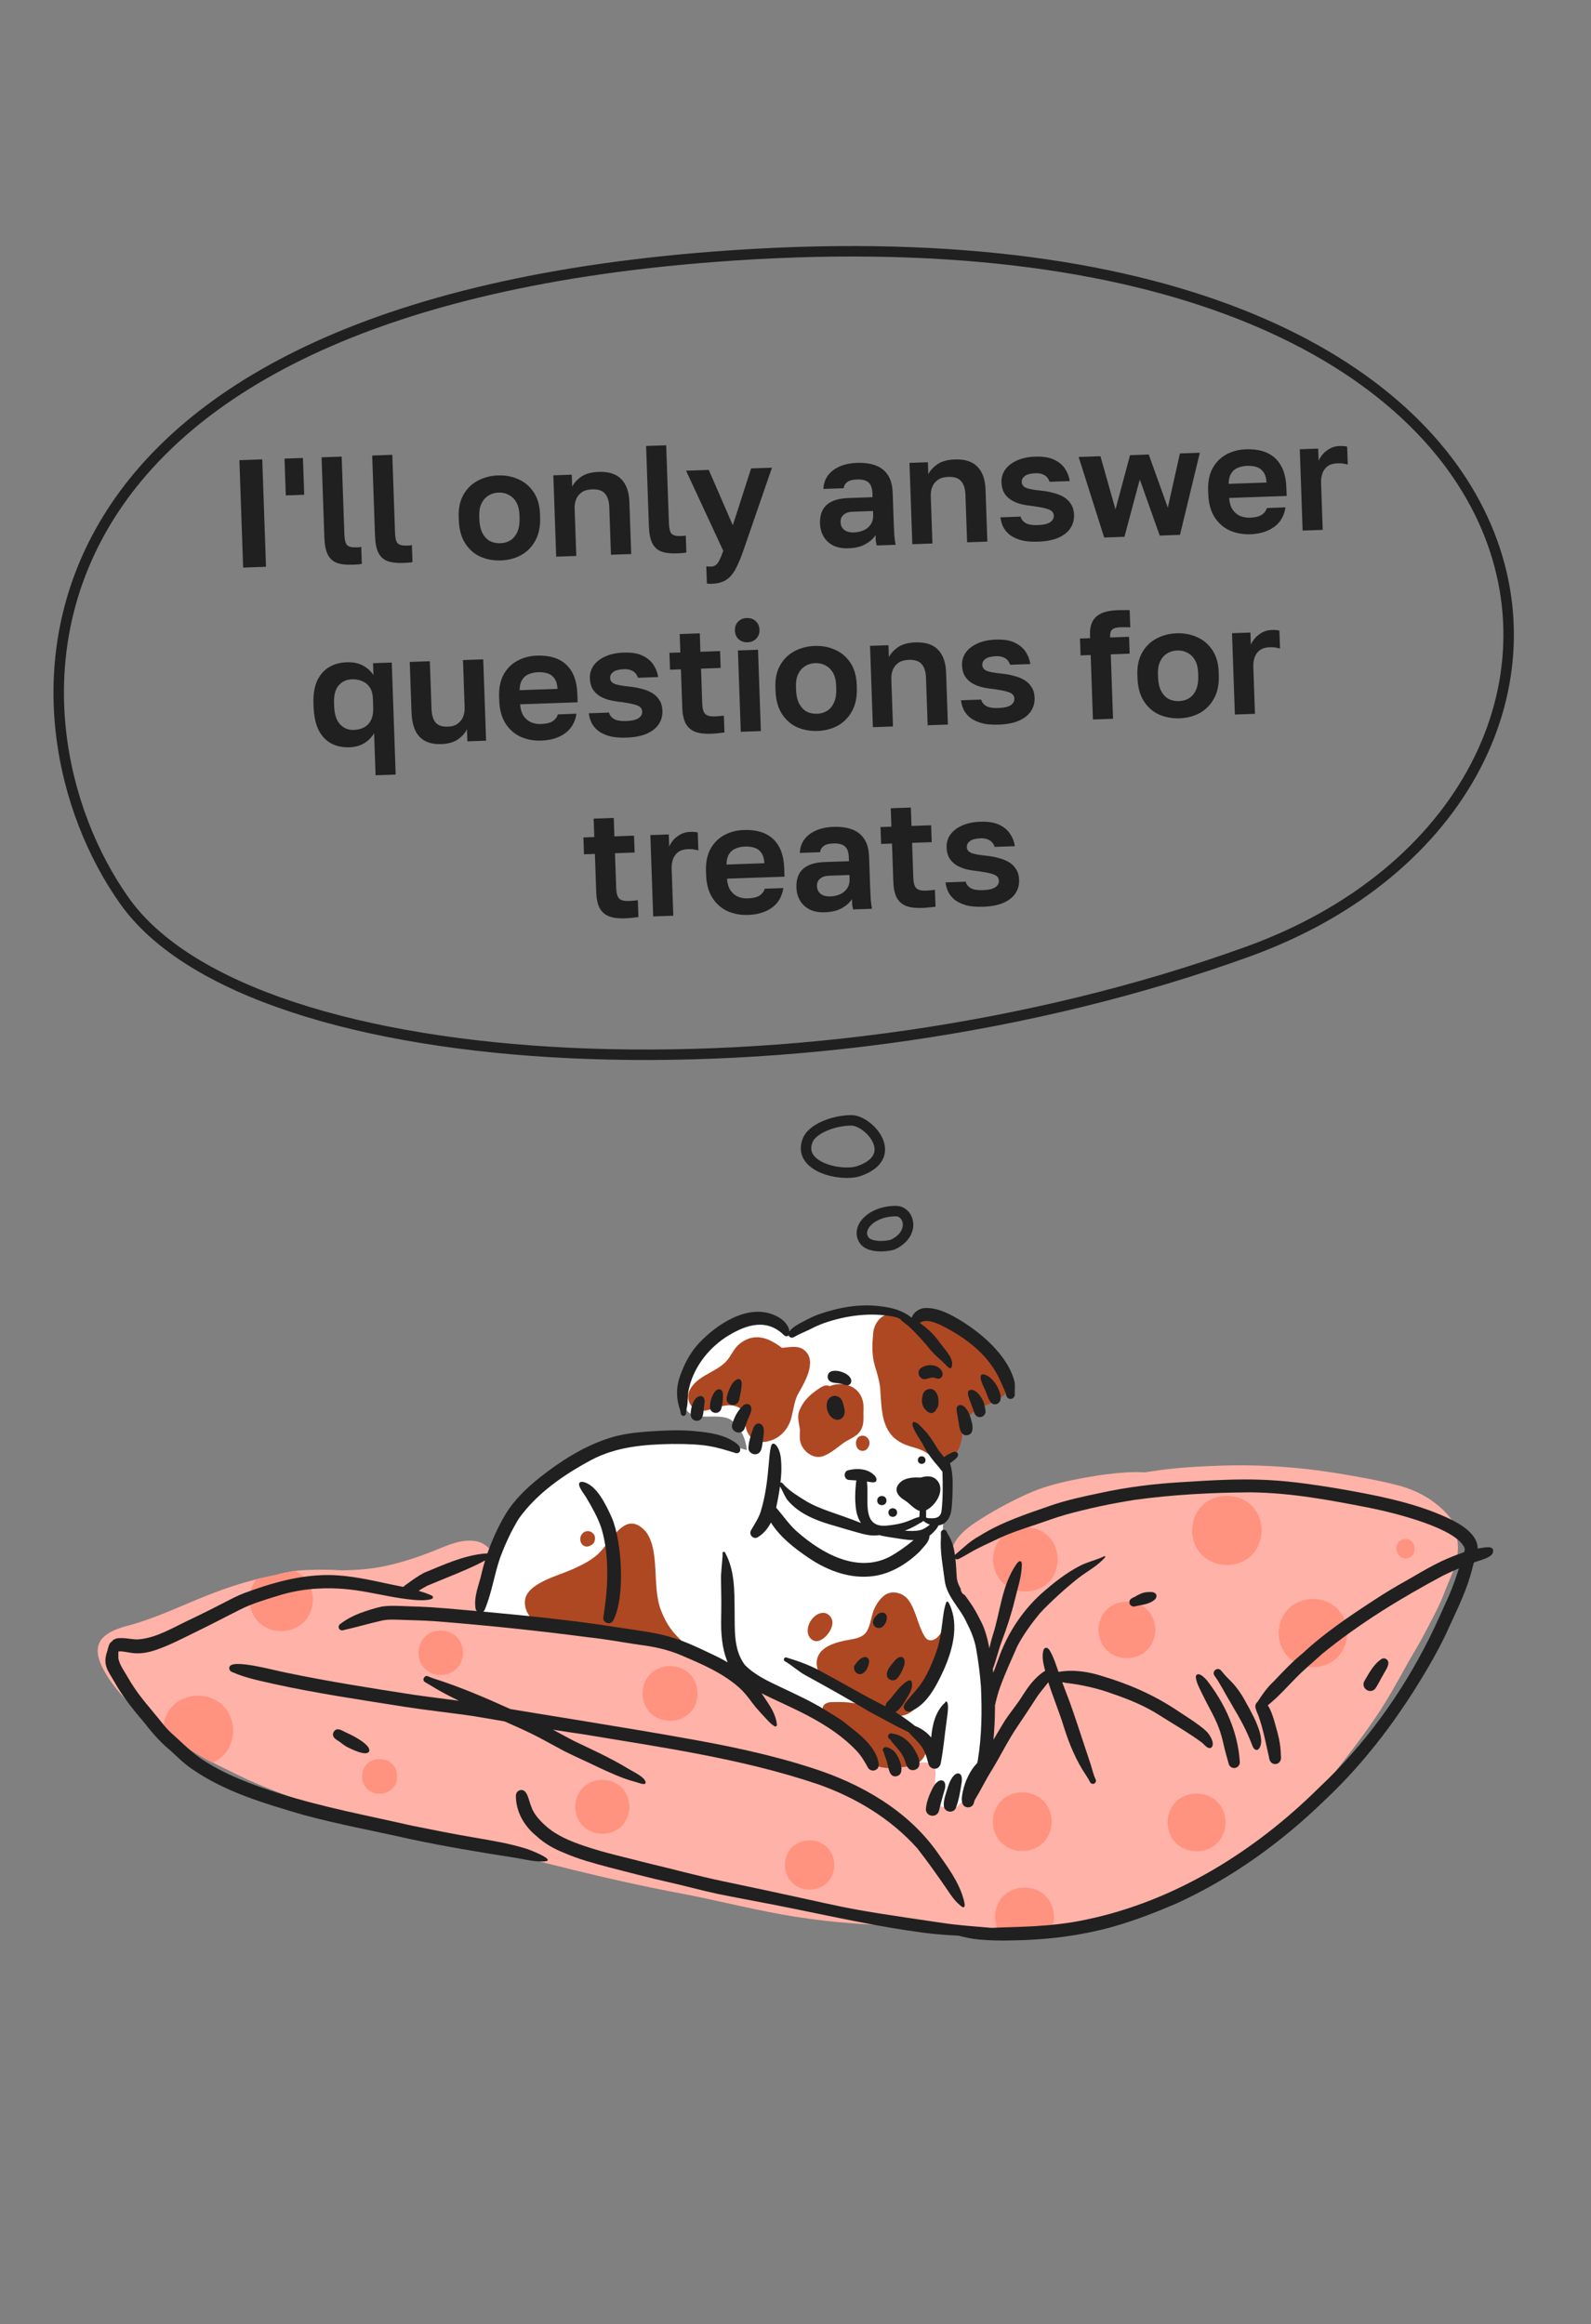 <svg xmlns="http://www.w3.org/2000/svg" fill="none" viewBox="0 0 228 333" height="333" width="228">
            <rect x="0" y="0" width="228" height="333" fill="#808080" stroke="none"/>
            <path fill="#202020" d="M34.844 81.322L34.307 65.931L37.583 65.817L38.12 81.207L34.844 81.322ZM40.957 70.982L40.773 65.705L43.411 65.613L43.596 70.89L40.957 70.982ZM50.45 80.909C49.556 80.94 48.819 80.848 48.239 80.634C47.673 80.404 47.248 80.008 46.965 79.445C46.68 78.868 46.52 78.059 46.483 77.019L46.082 65.52L48.962 65.419L49.351 76.566C49.377 77.314 49.498 77.816 49.712 78.073C49.941 78.329 50.371 78.446 51.001 78.424C51.163 78.418 51.302 78.413 51.419 78.409C51.536 78.391 51.653 78.372 51.769 78.353L51.854 80.772C51.782 80.803 51.658 80.83 51.482 80.851C51.307 80.871 51.124 80.885 50.933 80.892C50.743 80.898 50.582 80.904 50.45 80.909ZM57.707 80.655C56.813 80.686 56.076 80.595 55.496 80.38C54.93 80.15 54.506 79.754 54.222 79.192C53.937 78.615 53.777 77.806 53.741 76.765L53.339 65.266L56.219 65.166L56.609 76.313C56.635 77.061 56.755 77.563 56.969 77.819C57.199 78.075 57.628 78.192 58.259 78.171C58.42 78.165 58.559 78.16 58.676 78.156C58.793 78.137 58.91 78.118 59.027 78.1L59.111 80.518C59.039 80.55 58.915 80.576 58.739 80.597C58.564 80.618 58.381 80.632 58.191 80.638C58 80.645 57.839 80.651 57.707 80.655ZM71.785 80.296C70.729 80.333 69.747 80.154 68.838 79.76C67.943 79.351 67.216 78.709 66.658 77.833C66.099 76.957 65.796 75.853 65.749 74.519L65.734 74.079C65.69 72.819 65.917 71.754 66.415 70.885C66.912 70.002 67.594 69.333 68.458 68.877C69.337 68.406 70.304 68.152 71.359 68.115C72.429 68.078 73.412 68.264 74.307 68.673C75.201 69.067 75.927 69.687 76.485 70.534C77.042 71.365 77.343 72.412 77.387 73.672L77.402 74.112C77.448 75.416 77.222 76.525 76.726 77.438C76.23 78.35 75.549 79.049 74.686 79.534C73.822 80.004 72.855 80.258 71.785 80.296ZM71.699 77.833C72.256 77.814 72.742 77.672 73.159 77.408C73.589 77.129 73.92 76.721 74.151 76.185C74.381 75.648 74.483 74.992 74.456 74.215L74.441 73.775C74.416 73.057 74.27 72.46 74.004 71.985C73.738 71.51 73.381 71.156 72.932 70.922C72.498 70.673 72.002 70.558 71.445 70.578C70.888 70.597 70.395 70.746 69.964 71.026C69.548 71.29 69.223 71.668 68.991 72.16C68.759 72.653 68.655 73.258 68.68 73.976L68.696 74.416C68.723 75.207 68.871 75.863 69.138 76.382C69.406 76.886 69.756 77.263 70.191 77.512C70.639 77.746 71.142 77.853 71.699 77.833ZM79.704 79.755L79.297 68.102L81.936 68.01L81.995 69.725C82.27 69.187 82.708 68.709 83.31 68.292C83.912 67.875 84.748 67.648 85.818 67.61C87.24 67.561 88.308 67.905 89.024 68.643C89.754 69.381 90.144 70.468 90.194 71.904L90.456 79.379L87.553 79.481L87.315 72.665C87.285 71.8 87.079 71.154 86.697 70.727C86.33 70.285 85.713 70.079 84.849 70.11C84.233 70.131 83.739 70.273 83.367 70.536C82.994 70.798 82.727 71.13 82.565 71.532C82.403 71.934 82.33 72.37 82.346 72.839L82.584 79.654L79.704 79.755ZM96.957 79.285C96.062 79.316 95.325 79.224 94.746 79.01C94.18 78.78 93.755 78.384 93.471 77.821C93.187 77.244 93.027 76.435 92.99 75.395L92.589 63.896L95.469 63.795L95.858 74.942C95.884 75.69 96.005 76.192 96.219 76.449C96.448 76.705 96.878 76.822 97.508 76.8C97.669 76.794 97.809 76.789 97.926 76.785C98.043 76.766 98.159 76.748 98.276 76.729L98.361 79.147C98.288 79.179 98.164 79.206 97.989 79.227C97.814 79.247 97.631 79.261 97.44 79.268C97.25 79.274 97.088 79.28 96.957 79.285ZM101.964 83.644C101.744 83.652 101.523 83.638 101.302 83.602L101.216 81.139C101.437 81.175 101.658 81.19 101.878 81.182C102.171 81.172 102.41 81.09 102.596 80.937C102.796 80.783 102.971 80.542 103.121 80.214C103.285 79.885 103.461 79.454 103.648 78.919L98.316 67.438L101.57 67.324L105.017 75.261L107.638 67.112L110.628 67.008L106.55 78.817C106.163 79.932 105.784 80.833 105.412 81.521C105.04 82.224 104.589 82.746 104.058 83.087C103.541 83.428 102.843 83.614 101.964 83.644ZM121.578 78.557C120.742 78.586 120.026 78.457 119.429 78.17C118.831 77.868 118.369 77.444 118.042 76.897C117.714 76.351 117.539 75.726 117.514 75.023C117.473 73.85 117.787 72.959 118.455 72.348C119.138 71.737 120.176 71.407 121.569 71.359L125.042 71.237L125.023 70.688C124.997 69.926 124.802 69.397 124.44 69.101C124.092 68.805 123.544 68.67 122.796 68.696C122.137 68.719 121.665 68.853 121.38 69.098C121.094 69.328 120.935 69.612 120.903 69.951L118.001 70.052C118.021 69.377 118.213 68.768 118.575 68.227C118.952 67.671 119.494 67.227 120.202 66.894C120.924 66.546 121.797 66.354 122.823 66.318C123.82 66.283 124.69 66.4 125.433 66.667C126.191 66.934 126.787 67.39 127.22 68.036C127.653 68.666 127.889 69.531 127.927 70.63L128.083 75.094C128.104 75.709 128.131 76.251 128.162 76.72C128.207 77.173 128.266 77.619 128.34 78.057L125.636 78.151C125.566 77.831 125.521 77.59 125.501 77.429C125.495 77.253 125.486 76.997 125.474 76.66C125.183 77.14 124.713 77.567 124.066 77.942C123.419 78.317 122.589 78.522 121.578 78.557ZM122.401 76.283C122.87 76.266 123.314 76.17 123.734 75.994C124.167 75.803 124.51 75.527 124.761 75.166C125.027 74.79 125.15 74.323 125.131 73.766L125.112 73.216L122.187 73.318C121.63 73.338 121.195 73.485 120.882 73.76C120.583 74.02 120.441 74.37 120.456 74.81C120.473 75.279 120.647 75.647 120.979 75.914C121.311 76.181 121.785 76.304 122.401 76.283ZM130.741 77.973L130.334 66.32L132.973 66.228L133.033 67.943C133.307 67.405 133.746 66.927 134.347 66.51C134.949 66.093 135.785 65.865 136.855 65.828C138.277 65.778 139.346 66.123 140.061 66.861C140.791 67.598 141.182 68.685 141.232 70.122L141.493 77.597L138.591 77.699L138.353 70.883C138.322 70.018 138.116 69.372 137.735 68.945C137.367 68.503 136.751 68.297 135.886 68.327C135.27 68.349 134.776 68.491 134.404 68.753C134.031 69.016 133.764 69.348 133.602 69.75C133.44 70.152 133.367 70.587 133.384 71.056L133.622 77.872L130.741 77.973ZM148.768 77.607C147.815 77.641 147.013 77.573 146.361 77.405C145.709 77.223 145.165 76.97 144.728 76.648C144.305 76.31 143.984 75.925 143.763 75.493C143.557 75.06 143.424 74.602 143.363 74.12L146.265 74.019C146.352 74.397 146.59 74.704 146.98 74.94C147.369 75.161 147.937 75.259 148.685 75.233C149.535 75.203 150.139 75.065 150.498 74.817C150.856 74.57 151.029 74.263 151.016 73.897C151.006 73.633 150.918 73.423 150.752 73.267C150.584 73.097 150.293 72.961 149.879 72.858C149.464 72.74 148.88 72.628 148.128 72.523C147.48 72.457 146.882 72.361 146.335 72.233C145.787 72.091 145.303 71.888 144.883 71.623C144.477 71.359 144.15 71.025 143.901 70.623C143.666 70.206 143.539 69.696 143.518 69.095C143.495 68.451 143.665 67.858 144.028 67.317C144.405 66.775 144.955 66.338 145.677 66.004C146.413 65.656 147.302 65.463 148.342 65.427C149.471 65.387 150.379 65.532 151.065 65.86C151.752 66.188 152.273 66.625 152.63 67.17C152.987 67.716 153.212 68.302 153.308 68.93L150.406 69.031C150.273 68.61 150.035 68.296 149.69 68.087C149.345 67.879 148.924 67.784 148.425 67.801C147.693 67.827 147.169 67.963 146.855 68.208C146.555 68.439 146.41 68.723 146.422 69.06C146.434 69.412 146.612 69.677 146.956 69.856C147.315 70.034 148.031 70.178 149.107 70.287C149.769 70.352 150.382 70.463 150.945 70.619C151.523 70.76 152.029 70.963 152.463 71.227C152.898 71.49 153.24 71.831 153.49 72.247C153.753 72.649 153.895 73.15 153.916 73.751C153.941 74.47 153.766 75.114 153.39 75.685C153.027 76.241 152.456 76.693 151.676 77.044C150.91 77.379 149.94 77.566 148.768 77.607ZM158.237 77.013L154.576 65.473L157.698 65.364L159.857 72.994L161.941 65.216L164.624 65.122L167.355 72.732L169.087 64.967L171.945 64.867L169.098 76.633L166.196 76.735L163.339 68.689L161.139 76.911L158.237 77.013ZM179.184 76.545C178.129 76.582 177.147 76.404 176.238 76.01C175.343 75.601 174.616 74.966 174.058 74.105C173.499 73.229 173.196 72.117 173.149 70.768L173.133 70.329C173.088 69.039 173.3 67.96 173.769 67.093C174.252 66.224 174.912 65.563 175.747 65.108C176.582 64.653 177.513 64.408 178.539 64.372C180.371 64.308 181.78 64.743 182.767 65.678C183.754 66.612 184.279 67.995 184.343 69.827L184.386 71.058L176.141 71.346C176.194 72.034 176.36 72.593 176.64 73.024C176.933 73.439 177.296 73.742 177.728 73.933C178.16 74.108 178.617 74.188 179.101 74.171C179.849 74.145 180.409 74.015 180.783 73.782C181.156 73.549 181.416 73.217 181.562 72.786L184.223 72.693C184.031 73.918 183.484 74.854 182.582 75.502C181.68 76.15 180.547 76.498 179.184 76.545ZM178.732 66.743C178.277 66.759 177.84 66.848 177.42 67.009C177 67.17 176.672 67.446 176.436 67.836C176.2 68.211 176.078 68.707 176.07 69.323L181.501 69.134C181.463 68.475 181.314 67.974 181.052 67.631C180.805 67.272 180.481 67.034 180.081 66.916C179.68 66.783 179.23 66.726 178.732 66.743ZM186.674 76.019L186.267 64.367L188.905 64.275L188.966 66.011C189.116 65.669 189.324 65.346 189.593 65.043C189.861 64.74 190.197 64.479 190.6 64.259C191.003 64.04 191.454 63.921 191.952 63.904C192.231 63.894 192.466 63.901 192.658 63.923C192.864 63.946 192.997 63.97 193.056 63.998L193.146 66.57C192.998 66.516 192.805 66.472 192.569 66.436C192.347 66.385 192.046 66.366 191.665 66.379C191.078 66.4 190.606 66.541 190.249 66.803C189.905 67.065 189.66 67.403 189.514 67.819C189.366 68.221 189.301 68.656 189.317 69.125L189.554 75.919L186.674 76.019ZM53.823 111.077L53.612 105.053C53.266 105.637 52.791 106.116 52.188 106.49C51.584 106.848 50.886 107.041 50.094 107.069C49.083 107.104 48.196 106.915 47.433 106.502C46.685 106.087 46.09 105.448 45.649 104.583C45.222 103.702 44.985 102.595 44.939 101.261L44.923 100.822C44.879 99.561 45.04 98.499 45.406 97.635C45.787 96.77 46.343 96.105 47.076 95.639C47.808 95.174 48.672 94.923 49.669 94.888C50.636 94.855 51.442 95.025 52.086 95.398C52.73 95.772 53.208 96.218 53.52 96.735L53.46 95.02L56.142 94.927L56.703 110.977L53.823 111.077ZM50.69 104.583C51.276 104.562 51.778 104.435 52.196 104.2C52.628 103.965 52.953 103.616 53.172 103.153C53.404 102.675 53.509 102.092 53.485 101.403L53.439 100.084C53.416 99.439 53.273 98.916 53.01 98.514C52.746 98.098 52.383 97.795 51.921 97.606C51.474 97.401 50.979 97.308 50.437 97.327C49.645 97.355 49.01 97.648 48.53 98.208C48.051 98.768 47.831 99.605 47.869 100.719L47.885 101.159C47.927 102.36 48.214 103.238 48.747 103.792C49.28 104.346 49.928 104.609 50.69 104.583ZM63.226 106.61C61.877 106.658 60.845 106.312 60.13 105.574C59.413 104.821 59.027 103.638 58.971 102.026L58.72 94.837L61.6 94.736L61.837 101.53C61.868 102.409 62.06 103.07 62.413 103.513C62.78 103.94 63.374 104.14 64.195 104.111C64.781 104.091 65.246 103.95 65.589 103.688C65.947 103.426 66.207 103.094 66.369 102.692C66.531 102.29 66.603 101.848 66.587 101.364L66.349 94.57L69.251 94.469L69.658 106.122L66.976 106.215L66.915 104.478C66.656 105.03 66.225 105.515 65.623 105.932C65.036 106.349 64.237 106.575 63.226 106.61ZM77.577 106.109C76.521 106.146 75.539 105.968 74.63 105.574C73.736 105.165 73.009 104.53 72.451 103.669C71.892 102.793 71.589 101.681 71.541 100.332L71.526 99.893C71.481 98.603 71.693 97.524 72.162 96.656C72.645 95.788 73.304 95.127 74.14 94.672C74.975 94.218 75.906 93.972 76.932 93.936C78.764 93.872 80.173 94.308 81.16 95.242C82.146 96.176 82.671 97.559 82.736 99.391L82.778 100.622L74.534 100.91C74.587 101.598 74.753 102.157 75.032 102.588C75.326 103.003 75.689 103.306 76.121 103.497C76.552 103.672 77.01 103.752 77.494 103.735C78.241 103.709 78.802 103.579 79.175 103.346C79.549 103.113 79.809 102.781 79.955 102.35L82.615 102.257C82.423 103.482 81.876 104.418 80.975 105.066C80.073 105.714 78.94 106.062 77.577 106.109ZM77.124 96.307C76.67 96.323 76.233 96.412 75.813 96.573C75.393 96.734 75.065 97.01 74.829 97.4C74.593 97.775 74.471 98.271 74.463 98.888L79.894 98.698C79.856 98.039 79.706 97.538 79.445 97.195C79.198 96.836 78.874 96.598 78.473 96.48C78.072 96.347 77.623 96.29 77.124 96.307ZM89.781 105.683C88.828 105.716 88.026 105.649 87.375 105.481C86.722 105.298 86.178 105.046 85.741 104.724C85.318 104.386 84.997 104.001 84.776 103.568C84.57 103.135 84.437 102.678 84.376 102.196L87.278 102.094C87.365 102.473 87.603 102.78 87.993 103.016C88.382 103.237 88.951 103.335 89.698 103.309C90.548 103.279 91.153 103.14 91.511 102.893C91.869 102.646 92.042 102.339 92.029 101.972C92.02 101.709 91.932 101.499 91.765 101.343C91.597 101.173 91.306 101.036 90.892 100.933C90.477 100.816 89.893 100.704 89.141 100.598C88.493 100.533 87.895 100.436 87.348 100.309C86.8 100.166 86.316 99.963 85.896 99.699C85.49 99.434 85.163 99.101 84.914 98.699C84.68 98.281 84.552 97.772 84.531 97.171C84.508 96.526 84.678 95.933 85.041 95.392C85.418 94.851 85.968 94.413 86.69 94.08C87.427 93.731 88.315 93.539 89.356 93.502C90.484 93.463 91.392 93.608 92.079 93.936C92.765 94.264 93.287 94.701 93.643 95.246C94 95.791 94.226 96.378 94.321 97.005L91.419 97.107C91.287 96.686 91.048 96.371 90.703 96.163C90.359 95.955 89.937 95.86 89.439 95.877C88.706 95.903 88.182 96.038 87.868 96.284C87.568 96.515 87.424 96.799 87.435 97.136C87.448 97.487 87.626 97.753 87.969 97.932C88.328 98.11 89.045 98.254 90.12 98.363C90.782 98.428 91.395 98.538 91.959 98.695C92.536 98.836 93.042 99.039 93.477 99.302C93.911 99.566 94.254 99.906 94.503 100.323C94.766 100.725 94.909 101.226 94.93 101.827C94.955 102.545 94.779 103.19 94.403 103.761C94.041 104.316 93.469 104.769 92.689 105.119C91.923 105.454 90.954 105.642 89.781 105.683ZM101.843 105.13C100.935 105.162 100.183 105.063 99.588 104.834C98.992 104.591 98.545 104.188 98.247 103.626C97.963 103.064 97.805 102.328 97.773 101.42L97.581 95.901L96.02 95.956L95.935 93.537L97.496 93.482L97.404 90.844L100.284 90.743L100.376 93.382L103.191 93.284L103.275 95.702L100.461 95.8L100.637 100.857C100.661 101.517 100.794 101.989 101.039 102.274C101.298 102.544 101.757 102.667 102.417 102.644C102.857 102.629 103.296 102.592 103.734 102.532L103.818 104.951C103.541 104.99 103.248 105.022 102.941 105.047C102.649 105.087 102.283 105.114 101.843 105.13ZM106.157 104.847L105.75 93.194L108.63 93.094L109.037 104.747L106.157 104.847ZM107.14 92.023C106.627 92.041 106.196 91.894 105.848 91.584C105.514 91.273 105.338 90.861 105.32 90.347C105.302 89.834 105.449 89.411 105.76 89.077C106.086 88.743 106.498 88.567 106.996 88.55C107.524 88.531 107.955 88.678 108.289 88.989C108.637 89.3 108.82 89.712 108.838 90.225C108.856 90.738 108.702 91.161 108.376 91.496C108.065 91.829 107.653 92.005 107.14 92.023ZM117.17 104.727C116.114 104.764 115.132 104.585 114.223 104.191C113.329 103.782 112.602 103.14 112.043 102.264C111.484 101.388 111.181 100.284 111.135 98.95L111.119 98.51C111.075 97.249 111.302 96.185 111.8 95.316C112.298 94.433 112.979 93.764 113.843 93.308C114.722 92.837 115.689 92.583 116.744 92.546C117.815 92.509 118.797 92.695 119.692 93.104C120.586 93.498 121.312 94.118 121.87 94.965C122.427 95.796 122.728 96.843 122.772 98.103L122.787 98.543C122.833 99.847 122.608 100.956 122.111 101.868C121.615 102.781 120.935 103.48 120.071 103.965C119.207 104.435 118.24 104.689 117.17 104.727ZM117.084 102.264C117.641 102.245 118.128 102.103 118.544 101.839C118.974 101.56 119.305 101.152 119.536 100.616C119.767 100.079 119.868 99.423 119.841 98.646L119.826 98.206C119.801 97.488 119.655 96.891 119.389 96.416C119.123 95.941 118.766 95.587 118.317 95.353C117.883 95.104 117.387 94.989 116.83 95.009C116.273 95.028 115.78 95.177 115.349 95.457C114.933 95.721 114.609 96.099 114.376 96.591C114.144 97.084 114.04 97.689 114.065 98.407L114.081 98.847C114.108 99.638 114.256 100.294 114.524 100.813C114.791 101.317 115.141 101.694 115.576 101.943C116.024 102.176 116.527 102.284 117.084 102.264ZM125.089 104.186L124.682 92.533L127.321 92.441L127.381 94.156C127.655 93.618 128.094 93.14 128.695 92.723C129.297 92.306 130.133 92.079 131.203 92.041C132.625 91.992 133.694 92.336 134.409 93.074C135.139 93.812 135.529 94.899 135.58 96.335L135.841 103.811L132.938 103.912L132.7 97.096C132.67 96.231 132.464 95.585 132.082 95.158C131.715 94.716 131.099 94.51 130.234 94.54C129.618 94.562 129.124 94.704 128.752 94.966C128.379 95.229 128.112 95.561 127.95 95.963C127.788 96.365 127.715 96.8 127.731 97.269L127.969 104.085L125.089 104.186ZM143.116 103.821C142.163 103.854 141.361 103.787 140.709 103.618C140.057 103.436 139.513 103.183 139.076 102.861C138.653 102.524 138.331 102.139 138.111 101.706C137.905 101.273 137.772 100.815 137.711 100.333L140.613 100.232C140.7 100.61 140.938 100.918 141.328 101.153C141.717 101.375 142.285 101.472 143.033 101.446C143.883 101.416 144.487 101.278 144.845 101.031C145.204 100.783 145.376 100.476 145.364 100.11C145.354 99.846 145.266 99.636 145.1 99.481C144.932 99.311 144.641 99.174 144.227 99.071C143.812 98.953 143.228 98.842 142.476 98.736C141.828 98.67 141.23 98.574 140.683 98.446C140.135 98.304 139.651 98.101 139.231 97.837C138.825 97.572 138.498 97.238 138.249 96.836C138.014 96.419 137.886 95.91 137.865 95.309C137.843 94.664 138.013 94.071 138.376 93.53C138.753 92.988 139.303 92.551 140.025 92.217C140.761 91.869 141.65 91.676 142.69 91.64C143.819 91.601 144.727 91.745 145.413 92.073C146.1 92.401 146.621 92.838 146.978 93.383C147.334 93.929 147.56 94.515 147.656 95.143L144.753 95.244C144.621 94.823 144.383 94.509 144.038 94.301C143.693 94.093 143.272 93.997 142.773 94.015C142.04 94.04 141.517 94.176 141.203 94.422C140.902 94.652 140.758 94.936 140.77 95.273C140.782 95.625 140.96 95.89 141.304 96.069C141.663 96.247 142.379 96.391 143.454 96.5C144.117 96.565 144.73 96.676 145.293 96.832C145.87 96.974 146.377 97.176 146.811 97.44C147.246 97.703 147.588 98.044 147.838 98.461C148.101 98.862 148.243 99.364 148.264 99.965C148.289 100.683 148.114 101.327 147.737 101.898C147.375 102.454 146.804 102.907 146.024 103.257C145.258 103.592 144.288 103.78 143.116 103.821ZM156.625 103.085L156.302 93.85L154.851 93.901L154.766 91.483L156.218 91.432L156.202 90.992C156.176 90.245 156.286 89.617 156.533 89.109C156.779 88.587 157.197 88.184 157.789 87.899C158.396 87.614 159.212 87.453 160.238 87.417C160.458 87.409 160.729 87.407 161.052 87.411C161.389 87.399 161.668 87.404 161.889 87.425L161.975 89.888C161.754 89.866 161.512 89.86 161.248 89.869C160.998 89.863 160.764 89.864 160.544 89.872C159.987 89.891 159.602 90 159.388 90.198C159.175 90.382 159.075 90.686 159.09 91.111L159.098 91.331L161.802 91.237L161.887 93.655L159.182 93.75L159.505 102.984L156.625 103.085ZM169.044 102.915C167.989 102.952 167.007 102.774 166.098 102.38C165.203 101.971 164.476 101.328 163.917 100.453C163.359 99.577 163.056 98.472 163.009 97.138L162.994 96.698C162.95 95.438 163.177 94.373 163.675 93.505C164.172 92.622 164.853 91.952 165.718 91.496C166.597 91.025 167.564 90.771 168.619 90.735C169.689 90.697 170.672 90.883 171.566 91.292C172.461 91.686 173.187 92.307 173.745 93.153C174.302 93.985 174.603 95.031 174.647 96.292L174.662 96.731C174.708 98.036 174.482 99.144 173.986 100.057C173.489 100.97 172.809 101.668 171.946 102.153C171.082 102.624 170.114 102.878 169.044 102.915ZM168.958 100.453C169.515 100.433 170.002 100.291 170.419 100.027C170.849 99.748 171.18 99.341 171.41 98.804C171.641 98.268 171.743 97.611 171.716 96.834L171.701 96.394C171.675 95.676 171.53 95.08 171.264 94.605C170.998 94.13 170.64 93.775 170.192 93.541C169.758 93.292 169.262 93.178 168.705 93.197C168.148 93.216 167.654 93.366 167.224 93.645C166.807 93.909 166.483 94.287 166.251 94.78C166.019 95.272 165.915 95.877 165.94 96.596L165.955 97.035C165.983 97.827 166.131 98.482 166.398 99.001C166.665 99.505 167.016 99.882 167.45 100.131C167.899 100.365 168.401 100.472 168.958 100.453ZM176.964 102.374L176.557 90.722L179.195 90.629L179.256 92.366C179.405 92.024 179.614 91.701 179.883 91.398C180.151 91.095 180.487 90.834 180.89 90.614C181.293 90.395 181.744 90.276 182.242 90.259C182.521 90.249 182.756 90.256 182.947 90.278C183.154 90.3 183.287 90.325 183.346 90.352L183.436 92.925C183.287 92.871 183.095 92.827 182.859 92.791C182.637 92.74 182.336 92.721 181.954 92.734C181.368 92.755 180.896 92.896 180.538 93.158C180.195 93.42 179.95 93.758 179.803 94.174C179.656 94.576 179.59 95.011 179.607 95.48L179.844 102.274L176.964 102.374ZM89.514 131.576C88.605 131.608 87.853 131.509 87.258 131.281C86.662 131.037 86.216 130.635 85.917 130.073C85.633 129.51 85.475 128.775 85.444 127.866L85.251 122.347L83.69 122.402L83.606 119.983L85.166 119.929L85.074 117.29L87.955 117.19L88.047 119.828L90.861 119.73L90.945 122.148L88.131 122.247L88.308 127.304C88.331 127.963 88.465 128.436 88.71 128.721C88.968 128.99 89.428 129.114 90.087 129.091C90.527 129.075 90.966 129.038 91.404 128.979L91.489 131.397C91.211 131.436 90.919 131.468 90.612 131.494C90.319 131.533 89.953 131.561 89.514 131.576ZM93.607 131.301L93.2 119.648L95.839 119.556L95.899 121.293C96.049 120.95 96.258 120.628 96.526 120.325C96.794 120.022 97.13 119.761 97.533 119.541C97.936 119.321 98.387 119.203 98.885 119.186C99.164 119.176 99.399 119.182 99.591 119.205C99.797 119.227 99.93 119.252 99.99 119.279L100.079 121.852C99.931 121.798 99.738 121.753 99.502 121.718C99.28 121.667 98.979 121.648 98.598 121.661C98.011 121.682 97.539 121.823 97.182 122.085C96.839 122.346 96.594 122.685 96.447 123.101C96.299 123.502 96.234 123.938 96.25 124.407L96.487 131.201L93.607 131.301ZM107.224 131.09C106.168 131.127 105.186 130.948 104.277 130.554C103.382 130.145 102.656 129.51 102.097 128.649C101.538 127.774 101.235 126.661 101.188 125.313L101.173 124.873C101.128 123.583 101.34 122.505 101.808 121.637C102.292 120.769 102.951 120.108 103.786 119.653C104.622 119.198 105.552 118.953 106.578 118.917C108.41 118.853 109.82 119.288 110.806 120.222C111.793 121.156 112.318 122.54 112.382 124.372L112.425 125.603L104.18 125.891C104.234 126.579 104.4 127.138 104.679 127.569C104.972 127.984 105.335 128.287 105.767 128.477C106.199 128.653 106.657 128.732 107.141 128.715C107.888 128.689 108.449 128.56 108.822 128.326C109.195 128.093 109.455 127.761 109.602 127.331L112.262 127.238C112.07 128.462 111.523 129.399 110.621 130.047C109.719 130.695 108.587 131.042 107.224 131.09ZM106.771 121.288C106.317 121.304 105.88 121.392 105.46 121.554C105.04 121.715 104.712 121.991 104.476 122.38C104.239 122.756 104.117 123.251 104.11 123.868L109.54 123.678C109.503 123.019 109.353 122.518 109.092 122.175C108.844 121.817 108.52 121.579 108.12 121.461C107.719 121.328 107.269 121.27 106.771 121.288ZM118.197 130.707C117.361 130.736 116.645 130.607 116.048 130.319C115.45 130.017 114.988 129.593 114.66 129.047C114.333 128.501 114.157 127.876 114.133 127.172C114.092 126 114.406 125.108 115.074 124.498C115.757 123.887 116.795 123.557 118.187 123.509L121.661 123.387L121.642 122.838C121.615 122.075 121.421 121.547 121.058 121.251C120.71 120.955 120.163 120.82 119.415 120.846C118.756 120.869 118.283 121.003 117.998 121.248C117.713 121.478 117.554 121.762 117.522 122.101L114.62 122.202C114.64 121.527 114.832 120.918 115.194 120.377C115.571 119.821 116.113 119.376 116.821 119.044C117.542 118.696 118.416 118.504 119.442 118.468C120.439 118.433 121.309 118.549 122.052 118.817C122.81 119.084 123.405 119.54 123.839 120.185C124.272 120.816 124.507 121.681 124.546 122.78L124.702 127.244C124.723 127.859 124.749 128.401 124.78 128.87C124.826 129.323 124.885 129.769 124.959 130.206L122.255 130.301C122.185 129.98 122.14 129.74 122.12 129.579C122.113 129.403 122.104 129.147 122.093 128.81C121.801 129.289 121.332 129.717 120.685 130.091C120.037 130.466 119.208 130.671 118.197 130.707ZM119.02 128.433C119.489 128.416 119.933 128.32 120.352 128.144C120.786 127.953 121.129 127.676 121.38 127.315C121.646 126.939 121.769 126.473 121.749 125.916L121.73 125.366L118.806 125.468C118.249 125.488 117.814 125.635 117.501 125.91C117.202 126.17 117.06 126.52 117.075 126.96C117.091 127.429 117.266 127.797 117.598 128.064C117.93 128.331 118.404 128.454 119.02 128.433ZM132.091 130.089C131.182 130.121 130.431 130.023 129.836 129.794C129.24 129.551 128.793 129.148 128.495 128.586C128.211 128.024 128.053 127.288 128.021 126.379L127.829 120.861L126.268 120.915L126.183 118.496L127.744 118.442L127.652 115.804L130.532 115.703L130.624 118.341L133.439 118.243L133.523 120.662L130.709 120.76L130.885 125.817C130.908 126.476 131.042 126.949 131.287 127.234C131.546 127.503 132.005 127.627 132.665 127.604C133.105 127.588 133.544 127.551 133.982 127.492L134.066 129.91C133.789 129.949 133.496 129.982 133.189 130.007C132.897 130.047 132.531 130.074 132.091 130.089ZM140.899 129.914C139.946 129.947 139.144 129.88 138.493 129.712C137.84 129.529 137.296 129.277 136.859 128.954C136.436 128.617 136.115 128.232 135.894 127.799C135.688 127.366 135.555 126.909 135.494 126.426L138.396 126.325C138.483 126.704 138.721 127.011 139.111 127.247C139.5 127.468 140.069 127.565 140.816 127.539C141.666 127.51 142.27 127.371 142.629 127.124C142.987 126.876 143.16 126.57 143.147 126.203C143.138 125.939 143.05 125.73 142.883 125.574C142.715 125.404 142.424 125.267 142.01 125.164C141.595 125.047 141.011 124.935 140.259 124.829C139.611 124.764 139.013 124.667 138.466 124.54C137.918 124.397 137.434 124.194 137.014 123.93C136.608 123.665 136.281 123.332 136.032 122.929C135.798 122.512 135.67 122.003 135.649 121.402C135.626 120.757 135.796 120.164 136.159 119.623C136.536 119.082 137.086 118.644 137.808 118.311C138.545 117.962 139.433 117.77 140.474 117.733C141.602 117.694 142.51 117.838 143.196 118.167C143.883 118.495 144.405 118.932 144.761 119.477C145.118 120.022 145.344 120.608 145.439 121.236L142.537 121.337C142.405 120.917 142.166 120.602 141.821 120.394C141.477 120.186 141.055 120.09 140.557 120.108C139.824 120.133 139.3 120.269 138.986 120.515C138.686 120.746 138.542 121.029 138.553 121.367C138.566 121.718 138.744 121.984 139.087 122.162C139.446 122.341 140.163 122.484 141.238 122.594C141.9 122.659 142.513 122.769 143.077 122.926C143.654 123.067 144.16 123.269 144.595 123.533C145.029 123.797 145.372 124.137 145.621 124.554C145.884 124.956 146.027 125.457 146.048 126.058C146.073 126.776 145.897 127.421 145.521 127.991C145.159 128.547 144.587 129 143.807 129.35C143.041 129.685 142.072 129.873 140.899 129.914Z"></path>
            <path stroke-linecap="round" stroke-width="1.5" stroke="#202020" d="M17.842 129.073C36.175 154.933 116.493 158.944 178.887 136.321C241.281 113.698 231.59 26.964 102.514 36.772C-1.355 44.664 -0.491 103.213 17.842 129.073Z"></path>
            <path stroke-linecap="round" stroke-width="1.5" stroke="#202020" d="M123.9 177.775C122.572 176.066 124.762 173.519 128.39 173.519C130.262 173.519 131.262 176.677 128.016 178.289C127.012 178.662 124.656 178.747 123.9 177.775Z"></path>
            <path stroke-linecap="round" stroke-width="1.5" stroke="#202020" d="M115.756 163.349C116.43 161.699 119.509 160.518 122.009 160.518C124.509 160.518 129.162 165.679 123.105 167.778C120.628 168.636 114.17 167.237 115.756 163.349Z"></path>
            <g clip-path="url(#clip0_2250_12667)">
            <path fill="white" d="M69.845 225.874C70.705 223.291 71.668 220.697 73.242 218.45C74.818 216.195 76.897 214.427 78.859 212.538C80.528 210.957 82.12 209.292 83.802 207.727C84.096 207.9 84.394 207.815 84.707 207.672C85.02 207.788 85.222 207.679 85.495 207.579C86.915 207.076 88.137 206.498 89.046 205.965C89.13 206.346 89.052 206.764 88.781 207.061C90.032 206.798 91.323 206.876 92.743 206.934C95.204 206.852 97.665 206.734 100.126 206.713C102.437 206.916 104.807 207.067 107.031 207.766C106.868 206.101 106.11 204.409 104.729 203.419C102.954 202.299 99.404 203.837 98.306 201.887C97.593 200.522 98.3 199.002 98.628 197.606C99.01 196.31 99.545 195.051 100.415 194.003C102.352 191.663 104.91 189.707 107.927 189.214C109.892 188.893 111.745 189.783 113.397 190.767C113.683 190.943 114.023 190.818 114.329 190.779C114.949 190.631 115.572 190.485 116.177 190.277C116.983 189.998 117.726 189.556 118.493 189.181C120.587 188.236 122.934 187.891 125.223 187.821C126.932 187.858 128.665 188.303 130.04 189.347C132.131 190.937 133.644 193.365 134.463 195.859C135.197 198.312 135.453 200.888 135.699 203.431C135.747 204.651 135.892 208.526 135.266 210.915C135.585 212.598 135.513 214.375 135.293 216.077C135.305 216.11 135.314 216.143 135.326 216.177C135.272 216.619 135.248 217.064 135.218 217.509C135.131 218.826 135.061 219.51 135.161 221.23C135.173 221.435 135.173 221.656 135.218 221.856C135.308 222.238 135.666 222.468 136.03 222.398C136.075 223.397 136.148 224.39 136.325 225.365C136.954 227.466 137.895 229.473 138.798 231.465C139.505 233.022 140.489 234.454 141.021 236.085C141.963 238.886 141.972 241.889 141.966 244.814C141.894 249.282 141.415 259.016 136.325 260.517C134.827 261.053 133.151 260.263 132.188 259.012C131.367 257.892 130.952 256.542 130.494 255.246C130.272 254.777 130.2 254.078 129.754 253.742C129.008 253.627 128.184 254.217 127.423 254.341C125.157 254.841 122.738 255.174 120.443 254.698C118.602 254.159 117.13 252.785 115.825 251.429C114.089 249.606 112.22 247.914 110.322 246.27C108.58 244.677 106.937 242.991 105.268 241.326C104.106 240.312 102.9 239.325 101.513 238.635C99.217 237.554 96.717 236.994 94.271 236.367C89.611 235.168 84.867 234.393 80.059 234.169C77.766 234.03 75.245 233.872 72.944 233.512C71.352 233.279 69.448 232.561 68.915 230.884C68.533 229.174 69.352 227.478 69.839 225.871L69.845 225.874Z"></path>
            <path fill="#FFB2A7" d="M18.54 232.87C25.378 230.963 30.228 227.472 39.531 225.647C41.309 225.147 42.915 224.932 44.666 224.932C44.823 224.932 46.354 224.826 48.935 224.99C51.002 224.966 53.072 224.823 55.1 224.394C57.549 223.882 59.932 223.101 62.251 222.162C64.129 221.414 66.069 220.47 68.145 220.806C69.249 220.972 70.699 221.914 70.419 223.183C70.362 223.455 70.14 223.737 69.863 223.788C70.257 224.336 70.281 225.156 70.266 225.804C70.212 228.132 67.558 231.378 70.717 232.653C72.82 233.2 75.038 232.967 77.186 233.134C80.543 233.325 83.251 233.497 85.874 234.066C86.202 234.142 86.53 234.224 86.846 234.342C88.131 234.366 89.419 234.605 90.676 234.884C92.478 235.302 94.292 235.707 96.073 236.225C99.63 237.354 103.032 238.953 106.366 240.627C107.903 241.402 109.519 242.001 111.086 242.707C112.6 243.445 114.098 244.221 115.623 244.932C117.943 246.028 120.413 247.021 122.302 248.807C123 249.467 123.563 250.26 124.258 250.923C124.468 251.132 124.679 251.335 124.883 251.55C125.251 251.916 125.524 252.422 126.057 252.57C127.934 253.121 129.881 252.846 131.797 252.546C133.47 252.322 134.306 252.991 134.017 254.741C133.972 256.067 134.042 257.641 134.782 258.771C135.486 259.128 136.298 259.116 137.074 258.922C138.241 257.832 139.334 256.645 140.068 255.213C140.781 253.763 141.003 252.14 141.232 250.554C141.53 248.816 141.638 247.106 141.491 245.329C141.181 242.334 141.431 239.301 140.892 236.331C140.48 233.658 138.927 231.311 137.628 228.986C137.173 228.178 136.948 227.454 136.909 226.776C136.743 226.812 136.566 226.785 136.427 226.676C136.024 226.367 136.274 225.865 136.463 225.508C136.163 225.241 136.093 224.811 135.931 224.457C135.747 223.942 135.928 223.482 136.217 223.077C136.283 220.903 137.983 219.338 139.716 218.178C142.035 216.625 144.638 215.211 147.204 214.049C149.331 213.086 151.587 212.48 153.868 212.023C156.052 211.581 158.257 211.209 160.481 211.033C161.654 210.927 162.861 210.87 164.052 210.952C167.163 210.455 170.033 210.146 174.801 209.998C181.002 209.771 187.194 210.273 193.316 211.366C195.5 211.754 197.688 212.132 199.836 212.686C202.05 213.195 204.171 214.133 205.934 215.574C207.171 216.583 208.461 217.863 208.798 219.474C208.849 219.713 208.87 220.031 208.753 220.258C209.06 221.33 208.916 222.695 208.717 223.637C208.362 225.102 207.64 226.446 207.119 227.86C206.352 229.94 205.287 231.871 204.261 233.833C203.536 235.226 202.742 236.576 201.939 237.929C198.175 244.672 197.606 246.004 188.364 257.659C186.336 260.224 184.089 262.619 181.49 264.608C178.926 266.488 176.161 268.092 173.303 269.476C167.861 272.261 162.012 274.244 156.043 275.519C152.343 276.375 148.341 276.836 144.189 276.811C141.758 276.748 139.183 276.563 136.057 276.17C135.639 276.109 135.224 276.03 134.809 275.936C133.605 275.939 132.402 275.949 131.201 275.939C114.326 275.737 108.363 273.336 97.346 271.238C87.099 269.327 76.939 266.618 66.839 263.993C63.277 263.097 59.652 262.51 56.036 261.877C53.31 261.332 50.623 260.614 47.988 259.727C43.334 258.026 38.583 256.527 34.127 254.326C30.827 252.688 28.673 251.816 23.519 248.217C22.68 247.632 21.296 246.482 20.517 245.81C18.648 244.208 16.885 242.492 15.543 240.418C12.745 236.119 13.759 234.054 18.543 232.861L18.54 232.87Z"></path>
            <path fill="#FF9380" d="M170.83 219.268C171.044 212.662 180.59 212.659 180.807 219.268C180.593 225.874 171.047 225.877 170.83 219.268Z"></path>
            <path fill="#FF9380" d="M193.063 233.979C192.853 240.488 183.448 240.491 183.234 233.979C183.445 227.47 192.85 227.467 193.063 233.979Z"></path>
            <path fill="#FF9380" d="M175.635 261.107C175.454 266.617 167.497 266.617 167.316 261.107C167.497 255.597 175.454 255.597 175.635 261.107Z"></path>
            <path fill="#FF9380" d="M165.565 233.524C165.391 238.919 157.596 238.919 157.418 233.524C157.593 228.129 165.388 228.129 165.565 233.524Z"></path>
            <path fill="#FF9380" d="M201.241 220.509C202.904 220.252 203.32 222.867 201.725 223.24C199.977 223.633 199.421 220.757 201.241 220.509Z"></path>
            <path fill="#FF9380" d="M150.721 261.001C150.54 266.599 142.45 266.599 142.27 261.001C142.45 255.403 150.54 255.403 150.721 261.001Z"></path>
            <path fill="#FF9380" d="M142.303 223.418C142.502 217.272 151.383 217.269 151.584 223.418C151.386 229.564 142.505 229.567 142.303 223.418Z"></path>
            <path fill="#FF9380" d="M151.046 274.649C151.025 275.337 150.883 275.939 150.652 276.46C148.507 276.714 146.347 276.832 144.189 276.82C143.84 276.811 143.491 276.799 143.142 276.787C142.814 276.202 142.61 275.491 142.583 274.649C142.763 269.045 150.865 269.042 151.046 274.649Z"></path>
            <path fill="#FF9380" d="M119.57 267.205C119.42 271.907 112.624 271.91 112.47 267.205C112.624 262.503 119.417 262.5 119.57 267.205Z"></path>
            <path fill="#FF9380" d="M99.967 242.631C99.798 247.857 92.247 247.86 92.075 242.631C92.244 237.406 99.795 237.403 99.967 242.631Z"></path>
            <path fill="#FF9380" d="M90.201 258.874C90.035 264.017 82.601 264.02 82.433 258.874C82.598 253.73 90.032 253.727 90.201 258.874Z"></path>
            <path fill="#FF9380" d="M66.358 236.8C66.22 241.035 60.1 241.035 59.962 236.8C60.1 232.564 66.22 232.564 66.358 236.8Z"></path>
            <path fill="#FF9380" d="M39.531 225.649C40.511 225.374 41.42 225.192 42.295 225.08C43.694 225.725 44.781 227.087 44.85 229.173C44.654 235.207 35.935 235.21 35.737 229.173C35.776 227.965 36.155 227.003 36.736 226.279C36.796 226.279 37.596 226.031 39.528 225.649H39.531Z"></path>
            <path fill="#FF9380" d="M56.908 254.514C56.908 257.82 51.899 257.823 51.899 254.514C51.899 251.208 56.908 251.205 56.908 254.514Z"></path>
            <path fill="#FF9380" d="M33.414 247.956C33.336 250.336 32.06 251.865 30.442 252.546C28.586 251.607 26.606 250.381 23.516 248.226C23.462 248.186 23.408 248.15 23.357 248.111C23.351 248.059 23.351 248.008 23.348 247.956C23.564 241.287 33.198 241.287 33.414 247.956Z"></path>
            <path fill="#AE4823" d="M136.166 209.638C136.093 209.744 136.027 209.859 135.982 209.974C135.543 209.659 135.04 209.471 134.559 209.22C134.463 209.287 134.339 209.238 134.252 209.181C133.581 208.727 132.958 208.2 132.224 207.846C131.511 207.485 130.717 207.355 129.974 207.074C129.101 206.753 128.259 206.253 127.672 205.517C126.307 203.807 126.322 201.467 126.162 199.372C126.141 198.176 125.711 196.795 125.35 195.621C124.956 194.225 124.965 192.754 125.112 191.322C125.133 189.493 126.493 187.925 128.394 188.224C129.408 188.476 130.163 189.29 130.982 189.932C131.433 188.212 133.599 187.985 134.989 188.642C135.564 188.851 136.105 189.148 136.617 189.49C138.061 190.456 139.508 191.461 140.808 192.684C141.966 193.943 143.431 195.006 144.165 196.598C144.936 198.251 144.869 199.344 143.236 200.35C142.011 201.221 140.459 201.503 139.297 202.472C138.621 203.035 138.293 203.87 138.001 204.679C137.871 205.021 137.862 205.384 137.905 205.741C137.826 206.262 137.646 206.977 137.48 207.397C137.426 207.534 137.363 207.667 137.291 207.794C137.08 208.166 136.683 208.684 136.373 208.948C136.175 209.123 136.105 209.399 136.169 209.644L136.166 209.638Z"></path>
            <path fill="#AE4823" d="M120.683 235.143C121.98 234.804 123.725 234.892 124.363 233.463C124.646 232.87 124.772 232.225 124.935 231.589C125.184 230.496 125.735 229.446 126.586 228.704C127.675 227.723 129.402 228.141 130.215 229.279C131.304 230.823 131.508 232.809 132.483 234.414C132.995 235.377 133.993 235.062 134.559 234.326C134.983 233.802 135.483 233.242 135.744 232.597C135.744 232.434 135.883 232.301 136.024 232.443C136.809 233.342 135.459 235.952 134.448 236.339C135.296 236.37 135.113 237.381 134.908 237.935C134.682 238.776 134.427 239.615 134.09 240.42C133.629 241.447 132.946 242.349 132.336 243.287C131.228 245.016 130.139 246.024 128.076 245.879C129.177 246.469 130.338 246.787 131.231 247.608C132.164 248.437 133.097 249.684 132.73 251.001C132.071 253.202 129.947 253.096 128.073 253.323C126.839 253.399 125.536 253.133 124.393 252.518C124.495 252.131 124.261 251.84 123.972 251.54C123.867 251.295 123.605 251.032 123.036 250.36C123.226 250.066 123.157 249.684 122.901 249.448C122.865 249.418 122.425 248.967 121.992 248.607C121.842 248.483 121.688 248.371 121.496 248.322C121.261 248.262 121.108 248.292 120.939 248.386C119.64 246.648 117.753 245.833 117.886 244.741C117.964 244.111 118.626 243.869 119.182 243.875C120.699 243.796 122.215 243.923 123.689 244.247C123.09 243.863 122.501 243.457 121.902 243.088C120.927 242.485 119.949 241.895 118.981 241.286C118.144 240.75 117.359 240.021 117.121 239.016C116.58 236.575 118.704 235.598 120.686 235.143H120.683Z"></path>
            <path fill="#AE4823" d="M75.317 228.865C76.076 226.704 80.032 225.732 81.996 224.857C83.263 224.291 84.527 223.679 85.586 222.759C87.647 220.964 89.593 216.008 92.602 219.513C94.59 222.247 93.441 227.255 94.662 230.546C95.132 231.838 95.794 233.074 96.699 234.082C97.187 234.624 97.716 235.126 98.222 235.65C98.348 235.829 98.76 236.04 98.528 236.28C97.822 236.564 96.672 235.653 96.064 235.293C95.749 235.353 95.448 235.172 95.138 235.129C93.736 234.851 92.466 234.981 90.673 234.872C88.323 234.766 86.007 234.378 83.69 233.991C82.267 233.74 80.95 233.449 79.517 233.158C78.452 232.913 77.147 232.765 76.232 231.923C75.423 231.178 75.017 229.949 75.317 228.868V228.865Z"></path>
            <path fill="#AE4823" d="M104.525 194.469C104.961 193.794 105.352 193.059 105.978 192.538C108.099 190.867 110.105 191.636 112.052 193.11C113.144 193.044 114.42 192.677 115.325 193.501C117.172 195.108 115.208 198.217 114.284 199.877C113.86 200.761 113.749 201.754 113.505 202.695C113.153 204.593 111.895 206.113 109.967 206.525C108.442 206.849 107.22 206.065 106.898 204.539C106.528 203.522 106.841 201.872 105.538 201.523C103.899 200.912 102.304 202.038 100.671 202.15C99.01 202.262 98.107 200.343 98.929 199.005C100.192 196.798 103.165 196.571 104.525 194.466V194.469Z"></path>
            <path fill="#AE4823" d="M114.594 202.014C115.042 200.879 115.912 199.967 116.896 199.277C117.464 198.887 118.183 198.251 118.905 198.599C120.906 197.797 123.214 198.641 123.677 200.854C123.797 201.436 123.731 202.035 123.734 202.626C123.749 203.328 123.782 204.052 123.46 204.696C123.009 205.777 121.803 206.104 120.912 206.713C119.983 207.373 119.131 208.181 118.051 208.596C116.706 209.153 115.205 208.09 114.76 206.807C114.528 206.171 114.639 205.493 114.633 204.83C114.516 203.891 114.17 202.931 114.591 202.017L114.594 202.014Z"></path>
            <path fill="#AE4823" d="M123.969 207.805C122.413 208.335 122.137 205.577 123.74 205.698C124.297 205.774 124.736 206.422 124.583 206.97C124.477 207.312 124.315 207.648 123.969 207.805Z"></path>
            <path fill="#AE4823" d="M117.901 231.078C118.52 231.042 119.086 231.52 119.245 232.117C119.567 233.228 118.259 234.968 117.161 235.129C116.49 235.226 115.897 234.657 115.78 234.012C115.527 232.761 116.619 231.154 117.901 231.078Z"></path>
            <path fill="#AE4823" d="M84.37 221.548C83.326 221.82 82.8 220.524 83.419 219.767C83.766 219.286 84.533 219.226 84.936 219.665C85.315 219.922 85.333 220.512 85.167 220.909C85.026 221.254 84.695 221.417 84.367 221.548H84.37Z"></path>
            <path fill="#202020" d="M132.772 199.132C133.891 198.581 134.523 199.804 134.493 200.782C134.529 201.188 134.448 201.627 134.162 201.93C134.099 202.102 133.99 202.251 133.81 202.357C133.295 202.665 132.811 202.205 132.492 201.833C132.128 201.345 132.032 200.694 132.188 200.11C132.206 199.707 132.423 199.335 132.769 199.132H132.772Z"></path>
            <path fill="#202020" d="M119.772 200.004C120.395 200.089 120.714 200.603 120.831 201.169C120.984 201.684 121.168 202.25 120.957 202.774C120.768 203.231 120.274 203.504 119.802 203.404C118.755 203.183 118.226 201.678 118.578 200.745C118.758 200.267 119.254 199.925 119.772 200.001V200.004Z"></path>
            <path fill="#202020" d="M131.969 196.013C133.004 195.26 134.724 195.547 135.052 196.649C135.239 197.218 134.691 197.733 134.147 197.47C133.686 197.255 133.196 197.452 132.739 197.57C131.83 197.83 131.213 196.586 131.969 196.017V196.013Z"></path>
            <path fill="#202020" d="M121.947 198.118C121.643 198.745 120.951 198.351 120.467 198.236C119.907 198.1 119.188 198.236 118.779 197.752C118.526 197.434 118.56 196.937 118.848 196.653C119.597 195.92 122.386 196.874 121.947 198.118Z"></path>
            <path fill="#202020" d="M125.708 214.996C125.717 214.121 127.029 214.121 127.041 214.996C127.032 215.871 125.72 215.871 125.708 214.996Z"></path>
            <path fill="#202020" d="M127.314 216.709C127.323 215.889 128.554 215.889 128.563 216.709C128.554 217.53 127.323 217.53 127.314 216.709Z"></path>
            <path fill="#202020" d="M132.63 209.192C132.63 209.916 131.535 209.916 131.535 209.192C131.535 208.469 132.63 208.469 132.63 209.192Z"></path>
            <path fill="#202020" d="M145.423 199.695C145.477 200.037 145.242 200.385 144.893 200.424C144.298 200.479 144.204 199.976 144.093 199.519C143.78 198.783 143.461 198.048 143.109 197.327C141.674 194.384 139.039 192.19 136.238 190.606C135.188 190.013 132.979 188.714 131.839 189.516C131.833 189.528 131.83 189.543 131.824 189.556C132.922 190.319 133.9 191.245 134.67 192.359C135.323 193.313 136.915 194.733 136.328 195.98C136.09 196.168 135.841 195.844 135.669 195.695C134.926 194.896 134.042 194.245 133.338 193.407C132.39 192.217 131.364 191.097 130.26 190.052C129.905 189.758 129.532 189.489 129.18 189.195C129.11 189.141 129.068 189.065 129.047 188.986C128.728 188.841 128.4 188.714 128.057 188.647C124.775 187.999 121.27 188.463 118.099 189.565C117.449 189.795 116.727 190.116 116.083 190.458C115.316 190.836 114.489 191.148 113.74 191.584C113.439 191.763 113.117 191.59 113.003 191.327C112.964 191.369 112.915 191.402 112.855 191.427C112.5 191.563 112.275 191.209 112.04 191.006C109.413 188.765 106.438 190.037 103.908 191.654C101.341 193.4 99.344 196.04 98.691 199.116C98.549 199.764 98.58 200.427 98.522 201.084C98.48 201.55 98.336 202.005 98.327 202.474C98.318 202.686 98.158 202.861 97.942 202.861C97.563 202.861 97.545 202.453 97.506 202.165C96.775 200.082 96.889 198.402 97.749 196.377C98.402 194.727 99.356 193.176 100.643 191.953C103.408 189.244 107.906 186.525 111.679 188.787C112.371 189.226 113 189.886 113.144 190.724C113.665 190.094 114.402 189.707 115.118 189.344C115.846 188.95 116.58 188.575 117.359 188.299C120.163 187.33 123.172 186.767 126.135 187.155C127.841 187.355 129.312 187.727 130.651 188.802C130.892 188.021 131.749 187.427 132.603 187.406C134.171 187.367 135.639 188.024 136.972 188.787C140.341 190.697 144.361 194.036 145.381 197.927C145.498 198.511 145.396 199.101 145.423 199.692V199.695Z"></path>
            <path fill="#202020" d="M141.226 196.992C141.771 197.18 142.237 197.655 142.604 198.167C143.115 198.866 144.006 200.758 142.802 201.176C141.894 201.4 141.62 200.265 141.361 199.62C141.136 198.933 140.702 198.33 140.558 197.616C140.429 197.047 140.651 196.741 141.226 196.992Z"></path>
            <path fill="#202020" d="M140.528 203.034C139.98 203.119 139.625 202.638 139.538 202.141C139.355 201.678 139.183 201.209 139.018 200.74C138.882 200.322 138.645 199.886 138.732 199.438C138.783 199.183 139.081 199.105 139.303 199.135C140.05 199.277 140.507 200.01 140.844 200.634C141.082 201.091 141.139 201.608 141.226 202.108C141.307 202.55 140.952 202.977 140.525 203.034H140.528Z"></path>
            <path fill="#202020" d="M100.962 200.969C100.92 201.36 100.869 201.754 100.827 202.144C100.764 202.61 100.734 203.182 100.285 203.455C99.774 203.764 99.049 203.419 98.989 202.819C98.895 201.962 99.347 200.052 100.391 200.022C100.878 200.007 101.038 200.561 100.965 200.966L100.962 200.969Z"></path>
            <path fill="#202020" d="M103.601 199.737C103.631 200.44 103.553 201.157 103.36 201.835C103.083 202.753 101.763 202.568 101.742 201.614C101.742 200.839 101.961 200.046 102.428 199.422C102.873 198.817 103.553 198.953 103.601 199.737Z"></path>
            <path fill="#202020" d="M104.139 200.273C104.233 199.683 104.458 199.114 104.738 198.587C104.97 197.982 106.107 196.937 106.285 198.121C106.291 198.966 106.083 199.813 105.905 200.637C105.596 201.714 103.965 201.372 104.139 200.27V200.273Z"></path>
            <path fill="#202020" d="M138.615 205.635C137.73 205.753 137.501 204.73 137.417 204.046C137.336 203.479 137.222 202.922 137.131 202.356C137.107 202.114 137.029 201.848 137.131 201.614C137.354 201.145 137.95 201.275 138.245 201.596C138.798 202.111 139.024 202.868 139.213 203.579C139.418 204.291 139.601 205.478 138.615 205.632V205.635Z"></path>
            <path fill="#202020" d="M104.928 204.061C105.207 203.11 105.662 202.193 106.375 201.497C106.844 200.958 107.662 201.052 107.674 201.857C107.674 202.332 107.44 202.762 107.247 203.183C107.028 203.667 106.889 204.182 106.7 204.678C106.254 205.75 104.615 205.178 104.925 204.058L104.928 204.061Z"></path>
            <path fill="#202020" d="M110.481 218.132C110.045 218.983 109.441 219.728 108.595 220.245C107.981 220.63 107.265 219.885 107.62 219.265C108.108 218.411 108.67 217.593 108.989 216.655C109.69 214.408 109.976 212.053 110.172 209.713C110.238 208.917 110.286 208.117 110.463 207.339C110.494 207.197 110.542 206.979 110.668 206.888C110.915 206.716 111.188 207.006 111.321 207.191C111.88 207.984 111.941 209.026 111.971 209.97C111.998 210.791 111.932 211.611 111.844 212.425C112.109 212.335 112.257 212.668 112.422 212.831C113.298 213.706 114.251 214.287 115.322 214.953C117.503 216.307 119.862 216.788 123.379 218.205C123.066 217.718 122.817 217.13 122.702 216.431C122.483 215.096 122.54 213.718 122.678 212.377C122.693 212.286 122.711 212.198 122.729 212.111C122.368 212.086 122.01 212.065 121.649 212.041C120.9 211.947 120.825 210.836 121.556 210.645C122.705 210.373 124.011 210.373 124.998 211.109C125.302 211.348 125.678 211.693 125.596 212.12C125.428 212.595 124.637 212.292 124.261 212.271C124.252 212.271 124.243 212.271 124.234 212.268C124.58 214.735 123.382 218.826 126.941 218.599C128.133 218.49 129.333 218.29 130.437 217.814C130.696 217.708 131.277 217.43 131.752 217.336C131.77 217.051 131.785 216.767 131.8 216.479C131.003 216.264 130.326 215.362 129.634 214.944C128.352 214.172 127.976 213.073 129.348 212.117C130.127 211.681 131.072 211.65 131.942 211.699C132.64 211.475 133.5 211.396 134.093 211.905C135.633 213.228 134.225 215.635 132.715 216.385C132.73 216.812 132.718 217.209 132.703 217.415C132.826 217.469 132.949 217.521 133.088 217.515C133.966 217.59 134.815 217.515 134.932 216.446C135.128 214.69 135.116 212.804 135.061 211.027C135.055 210.963 135.046 210.894 135.04 210.821C134.887 210.673 134.752 210.482 134.637 210.321C133.747 209.316 132.913 208.269 132.309 207.058C132.128 206.582 130.016 203.797 131.027 203.728C131.571 203.858 131.945 204.381 132.327 204.76C133.19 205.617 133.726 206.552 134.391 207.612C134.535 207.887 134.92 208.311 135.293 208.774C135.552 208.562 135.85 208.39 136.154 208.248C136.469 208.093 136.858 207.848 137.176 208.136C137.363 208.308 137.318 208.593 137.176 208.771C136.891 209.132 136.49 209.368 136.135 209.652C136.644 211.202 136.521 212.904 136.484 214.514C136.385 215.81 136.478 217.5 135.26 218.281C135.022 218.435 134.752 218.517 134.475 218.559C134.336 218.956 134.005 219.268 133.726 219.57C133.566 219.74 133.392 219.891 133.205 220.027C133.19 220.939 132.354 221.596 131.824 222.262C130.019 224.03 127.727 225.462 125.175 225.813C121.851 226.267 118.605 225.044 115.903 223.218C113.86 221.838 111.805 220.255 110.475 218.138L110.481 218.132ZM132.33 217.902C132.185 218.06 131.945 218.181 131.776 218.259C131.105 218.674 130.401 219.034 129.664 219.31C130.347 219.358 131.042 219.389 131.719 219.265C132.297 219.159 132.805 218.82 133.259 218.438C132.877 218.308 132.576 218.126 132.33 217.905V217.902ZM114.215 219.44C117.753 222.552 122.808 225.432 127.468 223.058C128.692 222.386 129.817 221.575 130.922 220.663C129.887 220.651 128.852 220.448 127.832 220.291C127.341 220.215 126.851 220.149 126.367 220.034C126.252 220.015 126.12 219.982 126 219.934C125.973 219.943 125.948 219.952 125.918 219.958C124.805 220.127 123.692 219.8 122.627 219.495C121.634 219.222 120.65 218.919 119.664 218.629C117.188 217.945 114.504 216.955 112.816 214.881C112.395 214.284 112.16 213.585 111.778 212.964C111.655 213.918 111.309 215.677 111.231 216.016C112.226 217.157 113.078 218.432 114.215 219.44Z"></path>
            <path fill="#202020" d="M130.449 245.183C129.824 245.456 129.228 244.678 129.649 244.139C131.117 242.032 132.312 241.85 134.195 236.631C135.116 234.024 134.971 231.233 135.597 229.592C135.618 229.444 135.835 229.431 135.889 229.556C135.979 229.643 136.033 229.767 136.084 229.879C137.456 232.883 136.524 236.367 135.245 239.259C134.258 241.399 132.802 244.363 130.446 245.18L130.449 245.183Z"></path>
            <path fill="#202020" d="M107.25 207.418C107.301 206.498 107.626 205.602 107.909 204.73C108.243 203.555 109.465 203.758 109.462 204.951C109.471 205.505 109.362 206.053 109.296 206.601C109.185 207.197 109.209 208.008 108.556 208.29C107.96 208.55 107.214 208.072 107.25 207.418Z"></path>
            <path fill="#202020" d="M84.072 214.666C83.865 214.182 82.201 212.362 83.425 212.302C85.489 212.595 86.924 215.78 87.71 217.521C89.133 220.972 89.638 228.904 87.86 232.204C87.457 232.916 86.347 232.516 86.464 231.72C86.669 230.321 86.861 228.917 86.961 227.506C87.126 224.596 87.012 221.596 86.133 218.799C85.619 217.343 84.855 215.992 84.075 214.666H84.072Z"></path>
            <path fill="#202020" d="M130.961 253.612C129.869 253.745 129.86 252.452 129.468 251.75C129.02 250.766 128.142 250.103 127.564 249.213C127.323 249.137 127.194 248.846 127.296 248.613C127.393 248.377 127.69 248.271 127.913 248.392C128.343 248.432 128.752 248.571 129.129 248.78C130.052 249.282 130.768 250.109 131.256 251.035C131.704 251.828 132.26 253.354 130.961 253.609V253.612Z"></path>
            <path fill="#202020" d="M127.841 250.678C128.731 251.214 130.028 254.232 128.434 254.496C127.567 254.638 127.378 253.621 127.239 252.97C127.125 252.434 126.944 251.919 126.749 251.408C126.704 251.283 126.677 251.165 126.625 251.008C126.499 250.878 126.466 250.672 126.562 250.514C126.827 250.075 127.519 250.478 127.841 250.681V250.678Z"></path>
            <path fill="#202020" d="M115.403 240.009C114.36 239.437 113.502 238.604 112.476 238.014C112.157 237.829 112.416 237.348 112.738 237.487C114.429 238.008 116.101 238.589 117.651 239.467C120.322 240.887 122.928 242.437 125.618 243.826C126.045 244.035 126.475 244.262 126.902 244.492C126.887 243.996 127.335 243.699 127.627 243.36C128.358 242.491 129.008 241.495 129.986 240.884C130.35 240.657 130.663 240.714 130.699 241.186C130.759 241.88 130.416 242.534 130.067 243.109C129.583 243.905 129.129 244.792 128.325 245.304C128.656 245.507 128.981 245.713 129.294 245.927C129.899 246.369 130.54 246.787 131.105 247.281C132.017 247.608 132.82 248.195 133.446 248.94C133.614 247.084 134.063 245.168 135.45 243.929C135.459 243.851 135.528 243.778 135.612 243.778C136.114 243.932 135.687 246.176 135.642 246.666C135.365 248.61 135.212 250.584 134.836 252.503C134.803 252.785 134.7 253.039 134.475 253.236C133.996 253.629 133.235 253.36 133.07 252.764C132.832 251.919 132.627 251.044 132.119 250.308C131.571 249.518 130.816 248.903 130.206 248.168C128.274 247.281 126.427 246.197 124.543 245.213C121.541 243.4 118.478 241.695 115.4 240.009H115.403Z"></path>
            <path fill="#202020" d="M136.752 254.335C136.918 254.175 137.104 254.081 137.333 254.087C137.911 254.145 137.862 254.926 137.82 255.353C137.619 256.582 137.435 257.85 136.99 259.013C136.665 259.861 135.359 259.682 135.26 258.783C135.179 257.923 135.525 257.097 135.765 256.285C135.973 255.589 136.229 254.859 136.755 254.335H136.752Z"></path>
            <path fill="#202020" d="M132.682 259.203C132.778 258.08 133.187 257.117 133.708 256.082C133.987 255.634 134.369 255.044 134.965 255.083C135.546 255.186 135.513 255.912 135.392 256.357C135.095 257.387 134.803 258.416 134.556 259.461C134.243 260.523 132.694 260.308 132.682 259.206V259.203Z"></path>
            <path fill="#202020" d="M138.5 232.401C138.512 232.423 138.521 232.444 138.533 232.465C138.557 232.516 138.527 232.456 138.5 232.401Z"></path>
            <path fill="#202020" d="M129.505 238.81C129.273 239.416 128.996 240.027 128.542 240.497C128.1 240.966 127.251 240.739 127.101 240.112C126.971 239.271 127.733 238.535 128.226 237.932C129.174 236.839 129.971 237.575 129.508 238.807L129.505 238.81Z"></path>
            <path fill="#202020" d="M122.504 238.55C122.877 238.053 123.358 237.408 124.035 237.408C124.357 237.429 124.559 237.762 124.556 238.062C124.474 238.743 124.107 239.697 123.37 239.854C122.69 239.976 122.122 239.14 122.507 238.553L122.504 238.55Z"></path>
            <path fill="#202020" d="M125.425 233.076C124.805 232.589 125.175 231.811 125.669 231.39C126.069 230.933 126.872 230.872 127.071 231.553C127.17 232.077 126.917 232.64 126.55 233.004C126.246 233.303 125.765 233.343 125.425 233.076Z"></path>
            <path fill="#202020" d="M174.052 240.1C173.589 239.452 174.501 238.753 175.003 239.362C175.355 239.794 175.722 240.221 176.125 240.609C176.986 241.435 177.702 242.392 178.285 243.434C179.092 244.92 181.739 249.207 180.322 250.651C179.808 250.936 179.522 250.312 179.393 249.909C178.577 247.799 177.897 246.585 176.342 243.93C175.557 242.665 174.928 241.302 174.052 240.097V240.1Z"></path>
            <path fill="#202020" d="M176.977 253.309C176.592 253.361 176.176 253.109 176.083 252.716C175.851 251.844 175.584 250.987 175.388 250.103C174.618 246.597 173.757 245.777 172.106 242.331C171.823 241.744 171.369 240.887 171.366 240.17C171.679 239.386 172.641 240.385 172.951 240.742C175.59 244.139 177.389 248.135 177.669 252.386C177.723 252.828 177.416 253.246 176.974 253.306L176.977 253.309Z"></path>
            <path fill="#202020" d="M192.682 216.482C192.682 216.482 192.69 216.479 192.693 216.477C192.688 216.477 192.685 216.479 192.682 216.482Z"></path>
            <path fill="#202020" d="M73.939 257.242C73.939 256.857 74.234 256.518 74.611 256.467C75.594 256.331 75.769 258.008 76.088 258.716C76.452 259.876 77.294 260.781 78.179 261.58C79.761 263.009 81.744 263.799 83.72 264.475C86.699 265.492 89.789 266.146 92.83 266.945C96.438 267.793 100.006 268.783 103.631 269.54C124.05 273.802 118.012 273.009 135.082 275.513C137.411 275.855 139.761 276.018 142.107 276.215C145.33 276.04 150.399 276.17 155.73 275.016C168.42 272.358 179.892 265.198 189.074 256.082C195.561 249.985 200.85 242.665 204.833 234.702C205.856 232.656 206.761 230.549 207.712 228.466C208.236 227.246 208.66 225.989 209.069 224.715C208.32 225.023 207.577 225.353 206.852 225.714C200.765 228.965 194.826 232.586 189.468 236.964C188.169 238.157 186.797 239.268 185.575 240.542C182.552 243.706 182.813 243.352 181.679 244.333C182.398 245.38 182.807 247.342 183.072 248.235C183.37 249.325 183.544 250.439 183.556 251.568C183.665 252.083 183.421 252.664 182.852 252.743C182.281 252.822 181.881 252.316 181.863 251.786C181.432 249.958 181.107 248.093 180.473 246.216C180.319 245.632 179.949 245.096 179.892 244.49C179.892 244.233 180.015 244.006 180.199 243.851C180.882 242.807 181.577 241.778 182.506 240.93C183.863 239.501 185.214 238.063 186.745 236.816C189.841 233.933 193.373 231.572 196.899 229.265C198.482 228.227 200.103 227.249 201.761 226.337C204.8 224.578 206.464 223.543 209.812 222.387C209.821 222.362 209.827 222.338 209.836 222.314C209.848 222.311 209.857 222.308 209.869 222.305C209.884 222.153 209.896 222.005 209.902 221.854C208.828 218.935 199.655 216.734 196.629 216.111C190.87 214.972 185.055 213.867 179.17 213.816C173.637 213.852 168.095 214.14 162.599 214.894C159.283 215.417 156.004 216.111 152.758 217.004C151.263 217.424 149.797 217.985 148.317 218.478C146.503 219.077 144.839 219.613 143.043 220.455C141.635 221.133 140.191 221.748 138.846 222.553C138.344 222.847 137.844 223.14 137.315 223.386C137.179 223.449 137.023 223.413 136.912 223.319C137.005 224.146 137.044 224.975 137.095 225.805C137.116 226.48 137.354 227.079 137.676 227.642C137.661 227.863 137.766 228.051 137.88 228.236C137.965 228.372 138.097 228.46 138.244 228.514C139.024 229.607 139.508 230.161 140.531 232.22C141.187 233.446 141.518 234.796 141.783 236.152C141.93 235.529 142.077 234.902 142.273 234.291C143.371 230.876 143.555 227.14 145.652 224.109C145.992 223.598 146.437 223.425 146.437 224.212C146.41 225.923 145.82 227.564 145.432 229.217C144.93 231.272 144.271 233.276 143.522 235.25C143.052 236.525 142.757 237.857 142.276 239.122C142.3 239.301 142.321 239.48 142.342 239.661C142.571 239.041 142.824 238.429 143.037 237.805C144.289 234.148 146.455 230.818 149.319 228.251C151.007 226.773 152.794 225.35 154.798 224.324C155.905 223.758 157.138 223.516 158.245 222.974C158.342 222.898 158.459 223.05 158.36 223.122C157.331 224.33 155.89 225.072 154.638 226.02C153.02 227.27 150.522 229.504 149.006 231.16C147.806 232.619 146.677 234.166 145.793 235.844C144.951 237.769 144.066 239.683 143.344 241.656C143.028 242.519 142.796 243.412 142.589 244.312C142.586 246.637 142.484 247.851 142.369 249.268C142.869 248.426 143.356 247.575 143.867 246.746C144.55 245.641 145.393 244.648 146.124 243.573C146.759 242.607 147.351 241.608 148.146 240.763C148.624 240.243 149.154 239.737 149.776 239.398C149.548 238.475 149.289 237.491 149.493 236.576C149.665 235.835 150.219 236.022 150.486 236.567C151.013 237.503 151.335 238.535 151.69 239.546C153.805 239.171 155.938 239.495 157.969 240.149C161.762 241.269 165.424 242.87 168.721 245.087C169.774 245.795 170.863 246.455 171.877 247.221C172.434 247.645 173.011 248.072 173.378 248.683C173.649 249.134 174.055 249.943 173.589 250.388C173.066 250.69 172.611 249.94 172.226 249.658C170.28 248.22 168.156 247.024 166.116 245.722C164.064 244.411 161.792 243.479 159.497 242.698C157.418 241.92 154.981 241.366 152.71 241.111C152.556 241.063 152.391 241.042 152.222 241.03C153.522 244.53 152.827 242.253 156.329 252.888C156.543 253.591 156.705 254.308 157.021 254.974C157.117 255.195 157.006 255.462 156.786 255.553C156.591 255.634 156.338 255.562 156.236 255.368C156.07 255.056 155.899 254.747 155.7 254.454C154.241 252.322 153.227 249.879 152.454 247.421C151.798 245.259 150.908 243.176 150.231 241.024C147.89 243.982 149.695 241.587 145.73 247.478C144.4 249.452 143.362 251.608 142.117 253.636C141.256 255.002 140.561 256.458 139.722 257.841C139.71 257.86 139.698 257.869 139.686 257.884C139.64 258.05 139.595 258.217 139.541 258.38C139.285 259.161 138.103 259.134 137.908 258.329C137.865 258.126 137.823 257.929 137.823 257.72C137.956 256.028 138.759 253.9 140.041 252.601C140.068 252.474 140.098 252.346 140.122 252.219C140.699 248.768 140.736 245.156 140.576 241.638C140.438 239.831 140.191 237.887 139.86 236.074C139.613 234.805 139.117 233.612 138.524 232.468C137.601 230.382 135.675 228.784 135.377 226.428C135.125 224.37 134.682 222.29 134.845 220.213C134.872 219.853 134.679 219.335 135.146 219.196C135.525 219.09 135.687 219.447 135.796 219.741C136.388 220.643 136.701 221.684 136.836 222.75C136.836 222.768 136.84 222.783 136.843 222.801C136.855 222.783 136.867 222.762 136.882 222.747C137.294 222.374 137.733 222.038 138.142 221.666C138.843 221.03 139.601 220.467 140.435 220.019C143.591 218.048 147.069 216.937 150.565 215.711C152.794 214.939 155.372 214.379 157.734 213.891C161.51 213.065 165.379 212.593 169.236 212.363C178.956 211.736 182.564 211.712 192.245 213.362C196.794 214.164 201.361 215.03 205.678 216.719C207.76 217.57 211.572 219.102 211.753 221.687C211.753 221.748 211.747 221.808 211.744 221.872C211.861 221.851 211.975 221.833 212.093 221.814C212.724 221.73 214.274 221.327 213.934 222.48C213.63 223.204 212.291 223.473 211.289 223.846C211.265 223.855 211.238 223.864 211.214 223.873C211.139 224.164 211.061 224.454 210.985 224.742C210.263 227.679 208.922 230.391 207.664 233.122C206.816 235.063 205.808 236.918 204.746 238.75C200.654 245.795 195.747 252.392 189.814 257.956C183.614 263.987 176.423 269.161 168.538 272.746C165.55 274.023 162.509 275.207 159.377 276.082C154.692 277.378 149.846 277.95 144.993 278.016C143.395 278.056 141.792 278.032 140.194 277.874C139.222 277.777 138.278 277.574 137.339 277.329C135.609 277.254 133.879 277.114 132.161 276.89C125.837 276.04 119.742 274.686 113.466 273.415C110.009 272.706 106.453 272.08 102.981 271.377C100.737 270.905 98.264 270.221 95.968 269.703C93.02 269.043 90.102 268.262 87.174 267.514C85.017 266.939 82.854 266.355 80.805 265.455C79.355 264.874 77.986 264.111 76.843 263.027C75.101 261.611 73.912 259.543 73.927 257.239L73.939 257.242Z"></path>
            <path fill="#202020" d="M15.414 236.416C15.528 236.007 15.625 235.399 16.01 235.208C16.253 234.832 16.789 234.675 17.264 234.705C18.164 234.654 19.045 234.957 19.945 234.872C22.436 234.642 24.668 233.264 26.901 232.205C32.268 229.649 33.156 228.968 34.94 228.275C38.842 226.822 42.906 225.638 47.112 225.665C50.151 225.686 53.102 226.386 56.057 227.015C56.631 227.14 57.209 227.239 57.784 227.364C57.982 227.191 58.196 227.037 58.37 226.91C59.147 226.349 59.926 225.786 60.774 225.341C63.563 224.197 66.376 222.883 69.406 222.589C69.577 222.574 69.722 222.568 69.848 222.568C70.525 220.643 71.364 218.763 72.411 217.013C73.687 214.878 75.528 213.134 77.466 211.6C80.393 209.302 83.612 207.252 87.159 206.09C89.163 205.42 91.281 205.202 93.378 205.072C95.352 204.936 97.442 204.848 99.428 205.033C101.588 205.233 103.983 205.508 105.713 206.949C106.188 207.361 106.291 208.248 105.493 208.209C102.44 207.273 101.236 206.855 96.287 206.886C92.304 206.949 88.32 207.282 84.731 209.181C80.802 211.291 76.981 213.909 74.346 217.582C73.242 219.392 72.411 221.188 71.647 223.249C70.817 225.674 70.462 228.26 69.469 230.627C69.418 230.748 69.343 230.842 69.255 230.909C75.66 231.508 82.072 232.135 88.426 233.146C90.884 233.537 93.369 233.797 95.776 234.448C98.219 235.126 100.493 236.28 102.777 237.363C103.288 237.612 103.793 237.884 104.284 238.175C103.432 236.161 103.303 233.93 103.348 231.75C103.384 229.97 103.369 228.19 103.327 226.41C103.297 225.138 103.523 223.873 103.556 222.614C103.502 222.505 103.577 222.368 103.688 222.338C103.806 222.308 103.926 222.386 103.941 222.508C105.289 225.005 105.247 227.899 105.274 230.664C105.328 233.325 105.048 236.267 106.727 238.526C108.21 240.046 110.178 240.915 112.067 241.814C114.191 242.825 116.342 243.806 118.346 245.053C119.336 245.683 120.377 246.231 121.276 246.991C122.934 248.314 124.775 249.625 125.636 251.644C125.882 252.325 126.264 253.367 125.326 253.648C124.974 253.754 124.568 253.591 124.384 253.264C123.939 252.452 123.478 251.638 122.847 250.957C118.848 246.624 112.825 244.514 109.131 242.598C109.407 243.01 109.675 243.424 109.985 243.879C110.509 244.654 111.011 245.541 111.231 246.47C111.276 246.67 111.324 246.87 111.33 247.073C111.387 247.3 111.128 247.451 110.963 247.303C110.587 247.094 110.289 246.776 109.991 246.467C109.239 245.653 108.46 244.859 107.798 243.969C107.226 243.182 106.628 242.416 105.896 241.768C103.499 239.649 100.52 238.399 97.623 237.161C95.731 236.352 93.709 235.913 91.672 235.665C89.25 235.308 86.846 234.854 84.412 234.593C77.062 233.631 69.682 232.858 62.293 232.277C60.609 232.165 58.918 232.129 57.23 232.074C56.343 232.056 55.545 232.002 54.652 232.205C52.849 232.61 51.081 233.152 49.275 233.54C49.008 233.658 48.686 233.582 48.565 233.294C48.451 233.028 48.602 232.753 48.839 232.622C49.672 231.981 50.617 231.502 51.595 231.121C52.624 230.757 53.674 230.4 54.742 230.176C55.99 230.001 57.26 230.103 58.518 230.14C60.973 230.228 61.31 230.182 68.332 230.827C68.241 230.73 68.178 230.606 68.151 230.455C67.862 228.714 68.665 227.049 69.027 225.381C69.168 224.769 69.336 224.164 69.523 223.564C67.531 224.705 63.404 226.274 61.246 227.188C60.81 227.412 60.395 227.666 59.986 227.927C60.533 228.087 61.126 228.278 61.65 228.505C61.788 228.566 61.974 228.626 62.041 228.777C62.116 228.995 61.863 229.107 61.68 229.15C60.907 229.322 60.112 229.289 59.33 229.226C54.456 228.771 51.141 227.279 45.436 227.612C45.482 227.612 45.518 227.606 45.566 227.603C43.782 227.691 41.775 228.027 40.003 228.584C38.15 229.156 36.26 229.695 34.518 230.561C32.316 231.657 30.153 232.816 27.936 233.879C26.073 234.79 24.229 235.762 22.259 236.425C21.443 236.703 20.574 236.882 19.707 236.882C18.916 236.897 18.149 236.664 17.367 236.597C17.228 236.61 17.093 236.616 16.96 236.616C16.96 236.93 16.954 237.245 16.96 237.56C17.111 238.505 17.74 239.313 18.203 240.131C19.719 242.798 21.013 244.112 22.502 245.958C23.101 246.7 23.685 247.46 24.364 248.132C25.779 249.386 27.117 250.754 28.664 251.877C32.157 254.26 36.155 255.722 40.162 256.991C46.357 258.952 52.663 260.121 59.008 261.568C61.923 262.149 64.836 262.746 67.766 263.239C70.29 263.684 72.832 264.075 75.287 264.835C75.663 264.913 79.99 266.585 77.968 266.697C76.611 266.772 75.284 266.415 73.955 266.191C68.816 265.395 63.683 264.544 58.596 263.454C53.578 262.316 48.505 261.389 43.535 260.048C37.954 258.407 32.238 256.767 27.409 253.379C26.308 252.625 25.396 251.695 24.404 250.793C23.065 249.703 21.84 248.317 20.778 246.936C19.16 245.047 17.592 243.113 16.374 240.93C15.378 239.234 14.665 238.441 15.42 236.428L15.414 236.416Z"></path>
            <path fill="#202020" d="M60.919 241.011C60.404 240.732 60.825 239.945 61.337 240.169C61.583 240.278 61.83 240.39 62.086 240.469C65.877 241.662 69.517 243.227 73.13 244.865C74.972 245.189 91.51 247.823 97.909 248.994C104.158 250.09 110.382 251.362 116.426 253.33C123.373 255.546 130.151 259.412 134.406 265.509C135.817 267.51 137.318 269.53 138.028 271.909C138.127 272.224 138.217 272.554 138.238 272.884C138.254 272.975 138.248 273.211 138.106 273.26C137.977 273.278 137.856 273.196 137.757 273.12C136.918 272.478 136.307 271.6 135.732 270.726C134.36 268.724 132.952 266.738 131.46 264.828C127.621 260.529 122.57 257.511 117.173 255.621C106.306 251.958 94.897 250.372 83.627 248.486C82.162 248.28 80.697 248.053 79.238 247.817C80.237 248.359 81.229 248.906 82.237 249.43C84.388 250.469 87.511 251.855 90.111 253.463C90.73 253.844 92.553 254.65 92.526 255.449C92.403 255.867 91.311 255.337 90.95 255.276C89.142 254.789 87.442 253.993 85.745 253.206C84.121 252.421 82.469 251.695 80.853 250.889C76.819 248.725 76.945 248.676 72.318 246.639C70.769 246.369 69.222 246.103 67.67 245.849C64.405 245.376 61.123 245.034 57.865 244.523C51.643 243.533 45.4 242.621 39.245 241.268C37.226 240.805 35.177 240.411 33.276 239.564C32.978 239.47 32.794 239.167 32.876 238.852C33.198 237.59 39.504 239.382 40.957 239.639C47.022 240.908 53.166 241.871 59.288 242.818C61.442 243.133 63.608 243.387 65.765 243.678C62.513 242.092 61.839 241.513 60.913 241.011H60.919Z"></path>
            <path fill="#202020" d="M49.751 248.301C50.488 248.616 53.208 249.991 52.904 250.92C52.528 251.728 50.295 250.566 49.706 250.284C49.299 250.057 48.944 249.745 48.565 249.479C48.06 249.185 47.467 248.798 47.822 248.132C48.319 247.333 49.143 248.059 49.748 248.298L49.751 248.301Z"></path>
            <path fill="#202020" d="M198.037 237.656C198.476 237.438 198.999 237.823 198.963 238.304C198.915 238.885 198.536 239.358 198.271 239.857C197.865 240.529 197.549 241.259 197.107 241.91C196.382 242.836 194.941 241.858 195.533 240.844C196.207 239.694 196.878 238.383 198.037 237.659V237.656Z"></path>
            <path fill="#202020" d="M161.871 229.718C161.732 229.222 162.172 228.961 162.569 228.816C163.137 228.471 163.739 228.144 164.413 228.114C164.825 228.095 165.376 228.014 165.652 228.395C165.83 228.64 165.692 228.992 165.49 229.173C164.714 229.882 163.61 229.912 162.638 230.157C162.313 230.239 161.958 230.051 161.868 229.718H161.871Z"></path>
            </g>
            <defs>
            <clipPath id="clip0_2250_12667">
            <rect transform="matrix(-1 0 0 1 214 187.034)" fill="white" height="91" width="200"></rect>
            </clipPath>
            </defs>
        </svg>